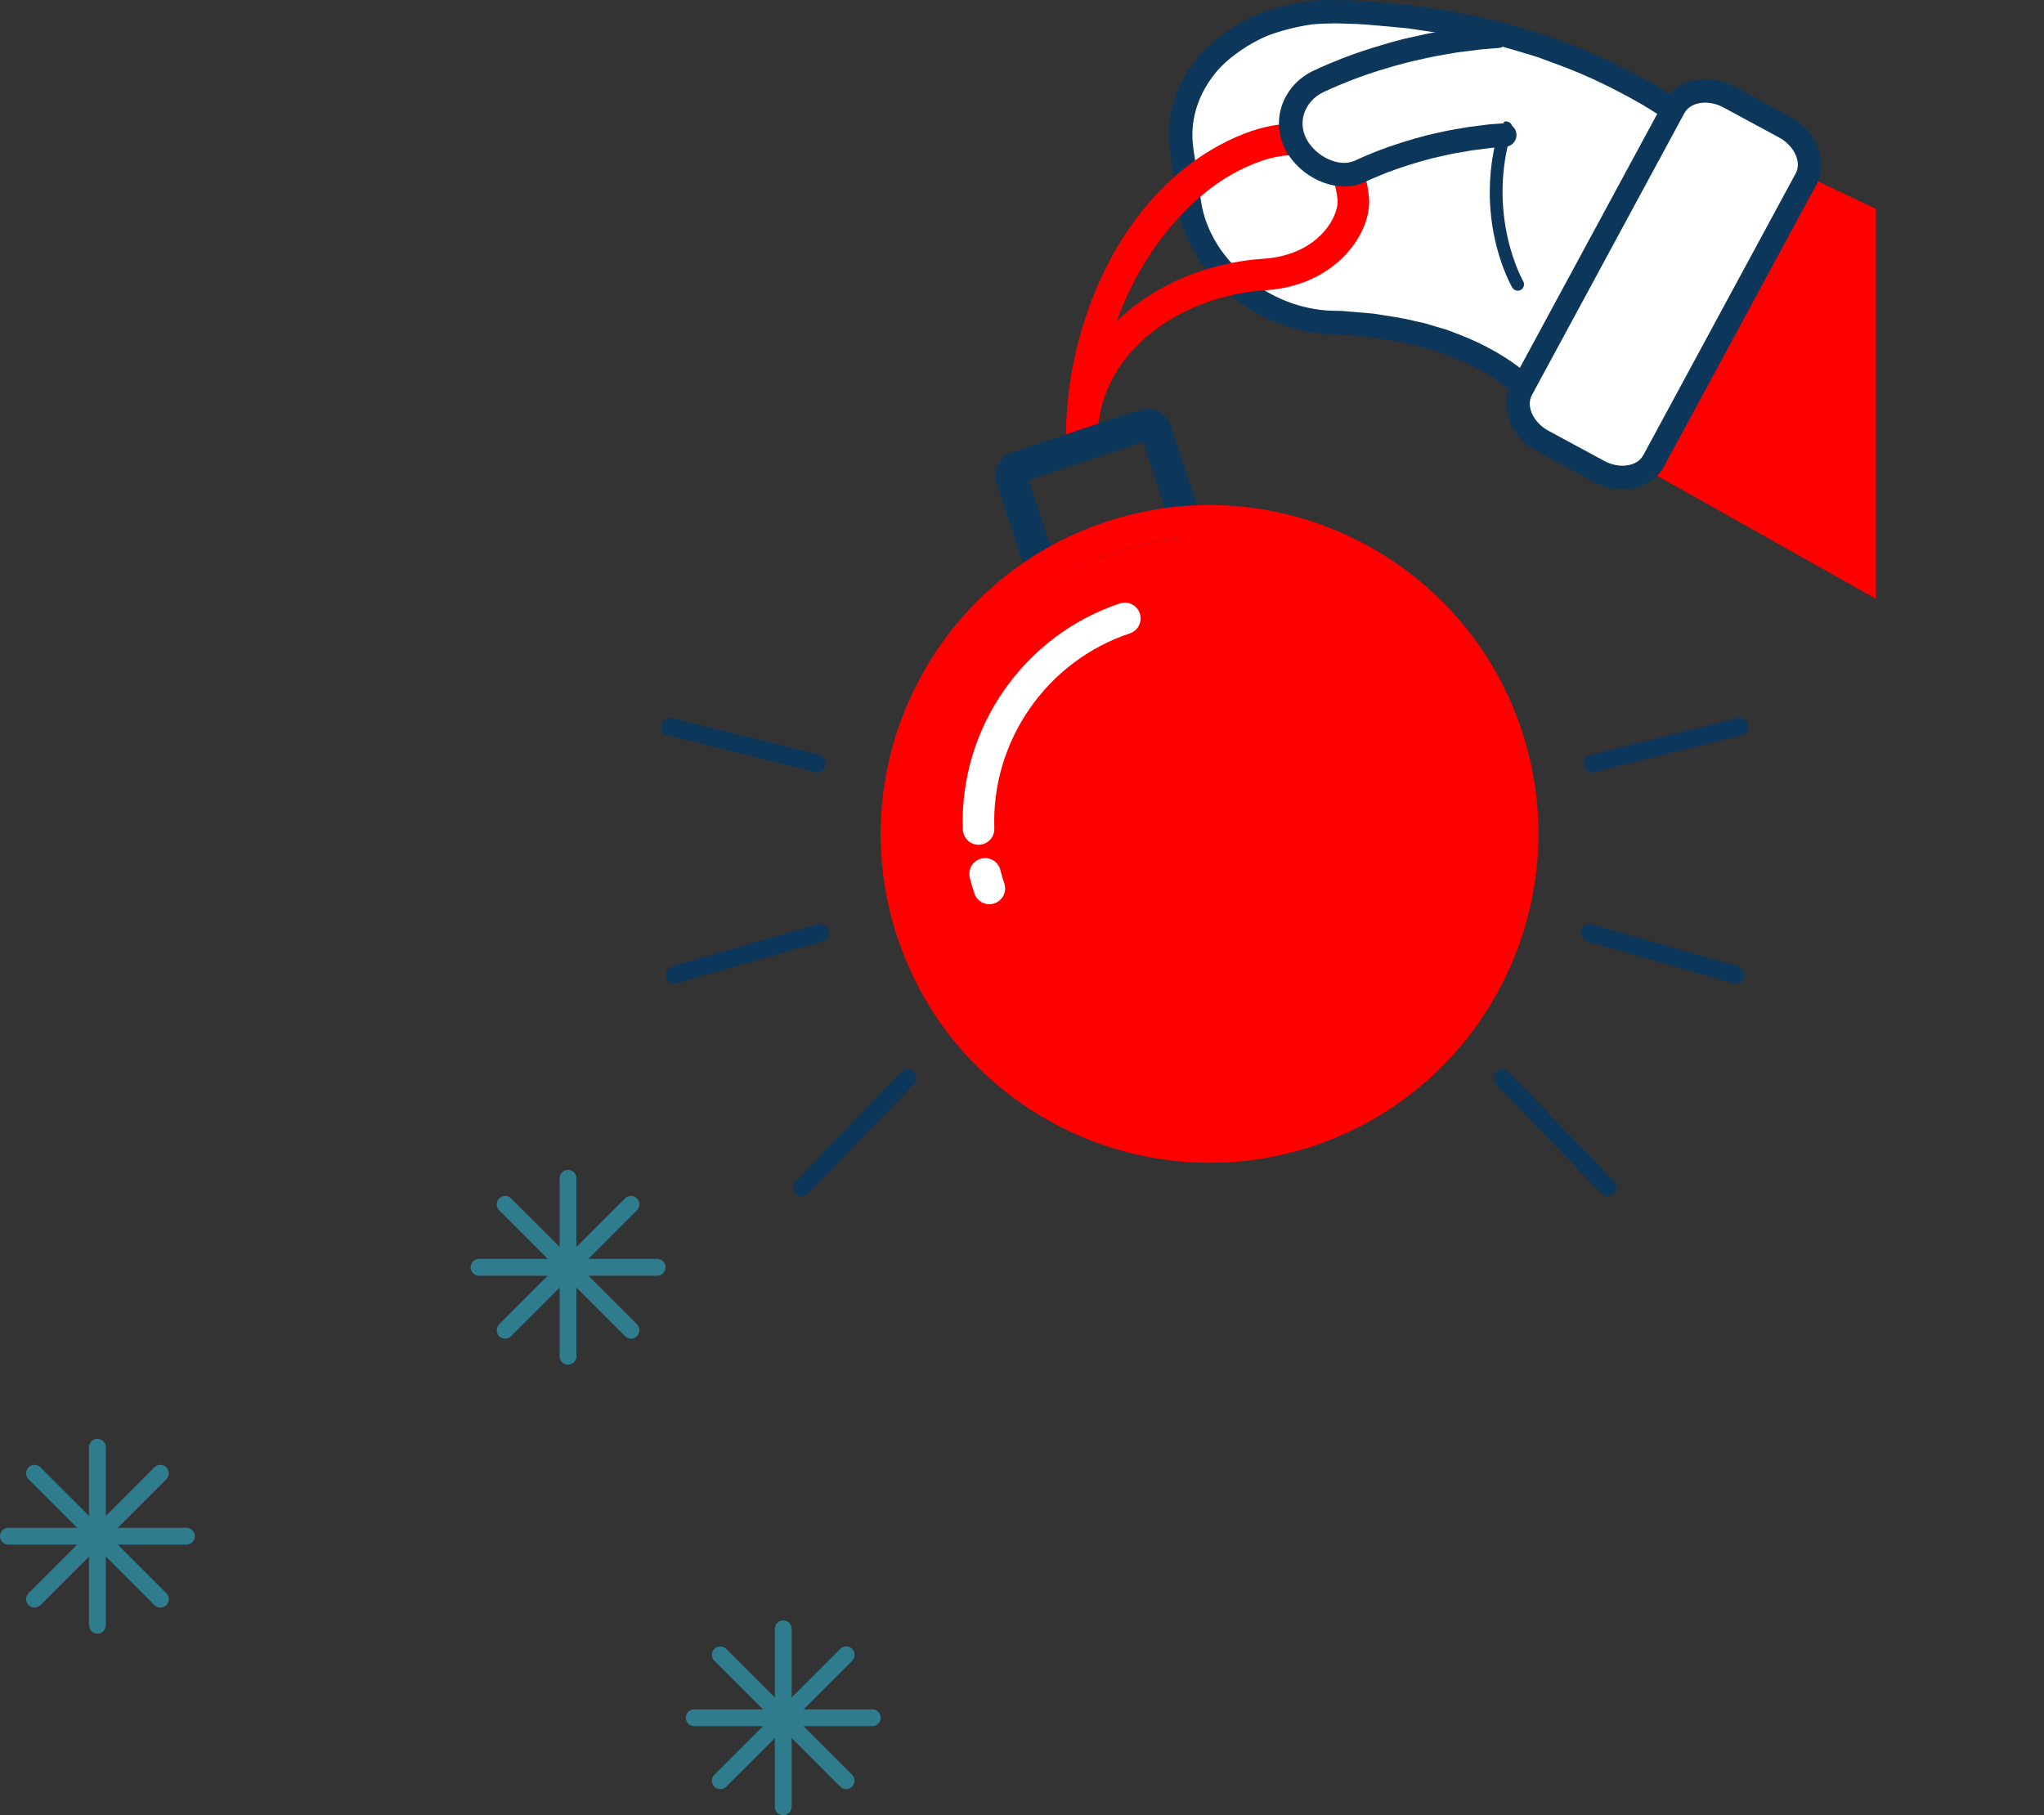 <?xml version="1.0" encoding="UTF-8"?> <svg xmlns="http://www.w3.org/2000/svg" width="304" height="270" viewBox="0 0 304 270" fill="none"><rect x="0" y="0" width="304" height="270" fill="#333333" stroke="none"/><path d="M260.919 22.491L237.535 65.74L279 89.065L278.999 31.065L260.919 22.491Z" fill="#FF0000"></path><path d="M230.034 59.015L262.475 29.947C262.813 29.64 263.201 29.402 263.608 29.202C263.608 29.202 263.408 28.976 263.039 28.557C262.851 28.35 262.626 28.087 262.35 27.787C262.062 27.499 261.737 27.167 261.374 26.792C260.629 26.053 259.728 25.164 258.695 24.138C257.606 23.174 256.373 22.091 255.014 20.933C253.625 19.813 252.072 18.674 250.432 17.453C248.742 16.339 246.965 15.143 245.075 14.029C241.281 11.851 237.113 9.779 232.881 8.196C231.824 7.801 230.766 7.407 229.708 7.019C228.65 6.631 227.599 6.362 226.553 6.036C225.508 5.729 224.469 5.423 223.443 5.128C222.416 4.841 221.408 4.647 220.419 4.415C216.426 3.432 212.777 2.982 209.616 2.5C206.517 2.212 203.914 1.955 202.117 1.849C200.339 1.792 199.319 1.761 199.319 1.761C198.38 1.736 197.448 1.742 196.528 1.786C196.071 1.805 195.614 1.836 195.163 1.874C194.719 1.924 194.281 1.999 193.849 2.068C192.115 2.368 190.456 2.794 188.898 3.326C187.327 3.833 185.918 4.584 184.604 5.373C183.295 6.174 182.106 7.063 181.055 8.02C179.997 8.965 179.102 10.048 178.351 11.188C177.6 12.32 176.992 13.503 176.548 14.718C175.647 17.159 175.371 19.744 175.753 22.373L176.873 30.103C177.255 32.732 178.219 35.148 179.552 37.289C180.222 38.359 180.986 39.354 181.825 40.274C182.663 41.188 183.577 42.014 184.535 42.828C188.39 45.983 193.047 47.748 197.773 47.967C197.773 47.967 198.418 47.986 199.551 48.011C200.659 48.08 202.192 48.255 204.064 48.399C205.829 48.712 207.976 48.931 210.035 49.469C210.555 49.594 211.118 49.682 211.631 49.832C212.144 49.989 212.664 50.145 213.183 50.302C213.697 50.464 214.254 50.583 214.748 50.777C215.243 50.965 215.744 51.159 216.238 51.347C220.219 52.855 223.549 54.896 225.715 56.718C226.234 57.193 226.729 57.612 227.173 57.976C227.567 58.389 227.918 58.739 228.212 59.027C228.356 59.171 228.494 59.296 228.606 59.409C228.707 59.528 228.794 59.634 228.869 59.716C229.013 59.878 229.088 59.972 229.088 59.972C229.383 59.647 229.696 59.321 230.034 59.021V59.015Z" fill="white"></path><path d="M229.087 61.719H229.068C228.567 61.719 228.092 61.493 227.766 61.111L227.328 60.598L226.996 60.279C226.708 59.997 226.364 59.659 225.982 59.259C225.507 58.864 225.031 58.451 224.568 58.032C222.283 56.11 219.028 54.27 215.629 52.981L214.133 52.411C213.902 52.323 213.626 52.248 213.338 52.167C213.107 52.104 212.882 52.042 212.656 51.973L211.129 51.51C210.872 51.435 210.584 51.378 210.303 51.322C210.077 51.278 209.852 51.228 209.627 51.178C208.243 50.815 206.854 50.608 205.508 50.408C204.926 50.321 204.369 50.239 203.843 50.145C202.917 50.076 202.072 49.995 201.321 49.926C200.613 49.857 199.994 49.801 199.468 49.77L197.728 49.726C192.564 49.488 187.5 47.523 183.425 44.193C182.58 43.473 181.516 42.534 180.534 41.464C179.613 40.45 178.781 39.361 178.067 38.221C176.521 35.749 175.539 33.101 175.138 30.36L174.018 22.629C173.592 19.719 173.892 16.858 174.9 14.117C175.395 12.777 176.064 11.463 176.891 10.223C177.786 8.872 178.793 7.695 179.889 6.718C181.009 5.692 182.292 4.734 183.688 3.883C184.884 3.163 186.48 2.268 188.358 1.661C189.985 1.104 191.738 0.653 193.547 0.34L193.634 0.328C194.072 0.252 194.517 0.184 194.967 0.134C195.481 0.09 195.963 0.058 196.438 0.04C197.402 -0.004 198.373 -0.01 199.362 0.015L202.159 0.102C203.787 0.196 205.971 0.403 208.506 0.641L209.764 0.76C209.796 0.76 209.833 0.766 209.865 0.772C210.409 0.853 210.966 0.935 211.536 1.022C214.302 1.429 217.438 1.886 220.818 2.719C221.113 2.788 221.432 2.856 221.745 2.931C222.439 3.082 223.153 3.244 223.892 3.451L227.027 4.371C227.384 4.484 227.71 4.578 228.041 4.678C228.767 4.891 229.525 5.116 230.289 5.391L233.475 6.574C237.412 8.045 241.599 10.048 245.93 12.527C247.608 13.516 249.16 14.542 250.656 15.531L251.382 16.007C251.382 16.007 251.439 16.045 251.464 16.063L252.04 16.495C253.479 17.566 254.844 18.58 256.096 19.587C257.379 20.683 258.624 21.766 259.845 22.849C259.87 22.867 259.895 22.892 259.914 22.917L263.588 26.585C263.588 26.585 263.626 26.629 263.644 26.648L264.902 28.062C265.265 28.469 265.416 29.026 265.309 29.565C265.203 30.103 264.852 30.56 264.364 30.798C264.064 30.948 263.82 31.105 263.632 31.273L231.19 60.342C230.933 60.573 230.67 60.836 230.37 61.168C230.038 61.537 229.563 61.744 229.068 61.744L229.087 61.719ZM198.216 3.489C197.678 3.489 197.139 3.501 196.607 3.526C196.169 3.545 195.737 3.576 195.312 3.607C194.968 3.645 194.592 3.708 194.223 3.77L194.141 3.783C192.533 4.064 190.955 4.465 189.472 4.972C187.907 5.473 186.536 6.249 185.516 6.862C184.32 7.595 183.219 8.415 182.242 9.303C181.36 10.092 180.546 11.043 179.82 12.139C179.144 13.159 178.599 14.223 178.199 15.312C177.391 17.497 177.153 19.782 177.491 22.11L178.612 29.84C178.937 32.1 179.757 34.291 181.041 36.35C181.641 37.314 182.342 38.234 183.119 39.085C183.97 40.011 184.928 40.856 185.672 41.489C189.14 44.324 193.471 46.008 197.853 46.208L199.593 46.252C199.593 46.252 199.637 46.252 199.662 46.252C200.225 46.289 200.889 46.346 201.652 46.421C202.403 46.49 203.261 46.571 204.194 46.64C204.25 46.64 204.306 46.653 204.369 46.665C204.895 46.759 205.452 46.84 206.034 46.928C207.405 47.135 208.957 47.366 210.484 47.767C210.628 47.804 210.822 47.842 211.01 47.879C211.373 47.955 211.742 48.03 212.13 48.142L213.701 48.618C213.902 48.681 214.083 48.731 214.271 48.781C214.615 48.875 215.01 48.981 215.398 49.131L216.875 49.694C220.643 51.122 224.28 53.187 226.858 55.365C226.877 55.378 226.89 55.391 226.909 55.409C227.366 55.822 227.829 56.229 228.298 56.611C228.354 56.655 228.405 56.705 228.455 56.755C228.705 57.018 228.937 57.249 229.143 57.456L261.015 28.901L257.504 25.402C256.315 24.345 255.094 23.287 253.88 22.248C252.722 21.315 251.389 20.326 249.974 19.274L249.436 18.874L248.747 18.423C247.289 17.459 245.774 16.458 244.19 15.525C240.047 13.147 236.028 11.225 232.273 9.823L229.106 8.646C228.455 8.408 227.785 8.208 227.078 8.001C226.733 7.901 226.383 7.801 226.038 7.689L222.953 6.787C222.327 6.612 221.688 6.474 221.006 6.324C220.674 6.249 220.343 6.18 220.017 6.099C216.775 5.304 213.733 4.853 211.041 4.459C210.484 4.377 209.933 4.296 209.401 4.215L208.193 4.102C205.69 3.87 203.53 3.664 202.009 3.576L199.261 3.489C198.911 3.476 198.56 3.47 198.216 3.47V3.489Z" fill="#0C375B"></path><path d="M265.428 18.911C268.57 20.614 270.004 24.056 268.626 26.61L245.943 68.554C244.566 71.101 240.898 71.796 237.749 70.094L229.493 65.631C226.351 63.928 224.918 60.486 226.295 57.932L248.979 15.988C250.356 13.434 254.024 12.746 257.172 14.448L265.428 18.911Z" fill="white"></path><path d="M241.324 72.779C239.829 72.779 238.301 72.384 236.918 71.633L228.662 67.17C226.79 66.156 225.338 64.592 224.581 62.77C223.773 60.817 223.836 58.802 224.756 57.099L247.44 15.156C248.585 13.034 250.895 11.763 253.599 11.763C255.095 11.763 256.622 12.158 258.005 12.909L266.255 17.372C270.242 19.531 271.995 24.044 270.161 27.443L247.477 69.386C246.332 71.508 244.028 72.779 241.318 72.779H241.324ZM253.599 15.268C252.197 15.268 251.045 15.851 250.519 16.821L227.836 58.764C227.423 59.522 227.416 60.467 227.817 61.424C228.268 62.507 229.156 63.452 230.327 64.085L238.583 68.547C239.453 69.017 240.404 69.267 241.318 69.267C242.72 69.267 243.872 68.685 244.398 67.715L267.081 25.772C267.983 24.1 266.844 21.666 264.596 20.451L256.34 15.988C255.47 15.519 254.519 15.268 253.605 15.268H253.599Z" fill="#0C375B"></path><path d="M225.726 43.235C225.4 43.235 225.087 43.066 224.912 42.765C224.668 42.34 218.903 32.175 223.091 18.717C223.247 18.223 223.773 17.947 224.267 18.098C224.762 18.254 225.037 18.78 224.887 19.274C220.944 31.956 226.483 41.726 226.539 41.827C226.802 42.277 226.646 42.847 226.201 43.11C226.051 43.197 225.888 43.235 225.732 43.235H225.726Z" fill="#0C375B"></path><path d="M164.997 79.72C140.874 87.726 127.755 113.865 135.767 137.988C143.772 162.111 169.911 175.224 194.034 167.219C218.157 159.213 231.271 133.074 223.265 108.951C215.259 84.828 189.121 71.715 164.997 79.72Z" fill="#FF0000"></path><path d="M161.644 68.216C161.431 68.285 161.2 68.328 160.962 68.335C159.666 68.366 158.59 67.346 158.558 66.05C158.145 50.871 165.093 30.491 181.317 21.622C182.97 20.72 184.616 19.994 186.212 19.462C191.094 17.841 195.532 18.098 198.705 20.182C200.683 21.478 203.137 24.113 203.6 29.314C204.007 33.834 200.258 39.886 193.285 42.202C191.695 42.728 189.974 43.06 188.177 43.172C185.455 43.348 182.744 43.873 180.128 44.743C171.784 47.51 162.971 54.527 163.247 65.931C163.272 66.989 162.596 67.897 161.644 68.216ZM187.689 23.913C186.362 24.357 184.979 24.964 183.571 25.734C176.848 29.415 169.888 37.201 166.107 47.76C169.737 44.236 174.25 41.752 178.651 40.293C181.649 39.298 184.754 38.691 187.877 38.49C189.279 38.397 190.6 38.152 191.814 37.746C197.191 35.962 199.106 31.643 198.931 29.727C198.693 27.049 197.748 25.158 196.133 24.094C194.18 22.817 191.182 22.748 187.689 23.906V23.913Z" fill="#FF0000"></path><path d="M177.149 79.814C176.967 79.877 176.779 79.914 176.585 79.927C169.368 80.478 162.308 82.819 156.199 86.693C155.586 87.081 154.835 87.162 154.159 86.918C153.476 86.674 152.95 86.136 152.719 85.447L148.25 71.984C147.592 70.012 148.669 67.871 150.641 67.22L169.4 60.992C171.371 60.335 173.512 61.412 174.169 63.383L178.638 76.847C178.864 77.536 178.764 78.287 178.363 78.888C178.069 79.326 177.643 79.651 177.149 79.814ZM164.499 77.605C167.353 76.659 170.289 75.977 173.268 75.564L170.007 65.737L152.988 71.383L156.249 81.216C158.878 79.764 161.644 78.556 164.499 77.611V77.605Z" fill="#0C375B"></path><path d="M195.305 170.455C169.705 178.949 141.97 165.034 133.47 139.434C124.976 113.833 138.89 86.098 164.491 77.605C190.091 69.111 217.826 83.025 226.32 108.626C234.814 134.226 220.899 161.961 195.299 170.455H195.305ZM165.974 82.061C142.834 89.741 130.252 114.816 137.933 137.963C145.613 161.11 170.687 173.691 193.834 166.004C216.975 158.324 229.556 133.25 221.876 110.103C214.196 86.962 189.121 74.381 165.974 82.061Z" fill="#FF0000"></path><path d="M146.282 125.526C146.076 125.594 145.857 125.632 145.631 125.645C144.336 125.695 143.247 124.681 143.203 123.385C142.646 108.331 152.253 94.505 166.556 89.754C167.783 89.347 169.11 90.01 169.523 91.243C169.93 92.47 169.266 93.804 168.033 94.21C155.69 98.304 147.409 110.234 147.885 123.216C147.922 124.28 147.246 125.206 146.282 125.532V125.526Z" fill="white"></path><path d="M147.886 134.37C146.659 134.777 145.326 134.113 144.919 132.88C144.662 132.117 144.437 131.334 144.237 130.558C143.917 129.3 144.681 128.023 145.927 127.704C147.185 127.385 148.462 128.142 148.781 129.4C148.95 130.07 149.15 130.746 149.369 131.403C149.776 132.63 149.113 133.963 147.88 134.37H147.886Z" fill="white"></path><path d="M99.333 109.37L121.209 114.822C121.44 114.879 121.672 114.872 121.885 114.81C122.323 114.685 122.68 114.334 122.799 113.865C122.974 113.164 122.548 112.444 121.841 112.268L99.965 106.817C99.264 106.641 98.544 107.067 98.375 107.774C98.206 108.482 98.632 109.195 99.333 109.364V109.37Z" fill="#0C375B"></path><path d="M123.236 138.395C123.036 137.7 122.31 137.293 121.609 137.493L99.939 143.709C99.238 143.909 98.838 144.635 99.038 145.336C99.238 146.037 99.964 146.438 100.665 146.238L122.335 140.022C123.03 139.822 123.437 139.096 123.236 138.395Z" fill="#0C375B"></path><path d="M134.017 159.457L118.356 175.675C117.849 176.194 117.868 177.027 118.387 177.534C118.738 177.872 119.226 177.978 119.664 177.853C119.877 177.79 120.077 177.678 120.246 177.503L135.907 161.285C136.414 160.759 136.395 159.933 135.876 159.426C135.356 158.919 134.524 158.931 134.017 159.457Z" fill="#0C375B"></path><path d="M259.064 109.37L237.188 114.822C236.956 114.879 236.725 114.872 236.512 114.81C236.074 114.685 235.717 114.334 235.598 113.865C235.423 113.164 235.848 112.444 236.556 112.268L258.432 106.817C259.133 106.641 259.853 107.067 260.028 107.774C260.203 108.482 259.771 109.195 259.07 109.364L259.064 109.37Z" fill="#0C375B"></path><path d="M235.166 138.395C235.367 137.7 236.093 137.293 236.794 137.493L258.463 143.709C259.164 143.909 259.565 144.635 259.365 145.336C259.164 146.037 258.438 146.438 257.737 146.238L236.068 140.022C235.373 139.822 234.966 139.096 235.166 138.395Z" fill="#0C375B"></path><path d="M224.387 159.457L240.048 175.675C240.555 176.194 240.536 177.027 240.016 177.534C239.666 177.872 239.177 177.978 238.739 177.853C238.526 177.79 238.32 177.678 238.157 177.503L222.496 161.285C221.989 160.759 222.008 159.933 222.528 159.426C223.047 158.919 223.88 158.931 224.387 159.457Z" fill="#0C375B"></path><path d="M222.736 5.391C222.736 5.391 222.311 5.423 221.566 5.479C221.19 5.51 220.739 5.548 220.22 5.585C219.7 5.648 219.118 5.723 218.48 5.804C217.841 5.886 217.153 5.973 216.421 6.067C215.695 6.18 214.925 6.324 214.136 6.462C212.546 6.712 210.875 7.125 209.191 7.501C205.849 8.346 202.556 9.422 200.121 10.374C198.907 10.862 197.906 11.287 197.204 11.594C196.51 11.92 196.109 12.101 196.109 12.101C194.137 13.009 192.754 14.705 192.222 16.558C191.678 18.423 191.997 20.432 193.124 22.116C194.257 23.812 195.865 24.939 197.499 25.534C199.139 26.116 200.816 26.134 202.343 25.44C202.343 25.44 202.65 25.296 203.188 25.045C203.739 24.808 204.528 24.476 205.479 24.088C207.401 23.337 210.042 22.479 212.74 21.791C214.105 21.49 215.45 21.146 216.752 20.946C217.397 20.833 218.023 20.727 218.611 20.62C219.212 20.545 219.776 20.476 220.295 20.407C220.815 20.338 221.297 20.276 221.722 20.226C222.148 20.195 222.523 20.163 222.83 20.138C223.444 20.094 223.794 20.063 223.794 20.063L222.724 5.379L222.736 5.391Z" fill="white"></path><path d="M199.888 27.724C198.912 27.724 197.917 27.543 196.915 27.186C194.781 26.416 192.922 24.964 191.67 23.092C190.262 20.983 189.848 18.423 190.543 16.063C191.244 13.622 193.009 11.594 195.382 10.505L196.471 9.998C197.36 9.61 198.411 9.172 199.475 8.746C202.192 7.682 205.572 6.605 208.764 5.798L209.847 5.554C211.174 5.247 212.545 4.934 213.865 4.728L214.585 4.602C215.123 4.509 215.649 4.415 216.156 4.333L220.006 3.845C220.006 3.845 220.056 3.845 220.081 3.839L222.603 3.639C223.567 3.563 224.412 4.289 224.487 5.253C224.562 6.217 223.836 7.062 222.872 7.137L220.406 7.332L216.651 7.807C216.219 7.876 215.718 7.964 215.205 8.058L214.441 8.195C213.214 8.389 211.963 8.677 210.636 8.978L209.584 9.216C206.573 9.979 203.344 10.999 200.771 12.013C199.394 12.564 198.386 12.996 197.91 13.203L196.853 13.691C195.426 14.348 194.33 15.6 193.911 17.046C193.51 18.417 193.76 19.906 194.587 21.152C195.419 22.398 196.671 23.374 198.098 23.893C199.375 24.351 200.558 24.338 201.616 23.85L202.455 23.462C203.056 23.199 203.857 22.861 204.827 22.473C206.986 21.628 209.709 20.764 212.307 20.1C212.72 20.006 213.083 19.925 213.433 19.844C214.435 19.612 215.468 19.381 216.488 19.224L218.309 18.905C218.309 18.905 218.366 18.892 218.391 18.892L221.495 18.498C221.495 18.498 221.552 18.498 221.583 18.492L223.661 18.335C224.625 18.26 225.47 18.986 225.539 19.95C225.614 20.914 224.888 21.759 223.924 21.828L221.896 21.985L218.748 22.391L217.045 22.692C216.119 22.829 215.192 23.042 214.21 23.268C213.847 23.349 213.477 23.437 213.108 23.518C210.698 24.138 208.126 24.951 206.116 25.734C205.196 26.103 204.42 26.435 203.882 26.666L203.074 27.042C202.067 27.505 200.99 27.737 199.882 27.737L199.888 27.724Z" fill="#0C375B"></path><path d="M116.49 269.981C115.802 269.981 115.238 269.417 115.238 268.729V242.252C115.238 241.563 115.802 241 116.49 241C117.179 241 117.742 241.563 117.742 242.252V268.729C117.742 269.417 117.179 269.981 116.49 269.981Z" fill="#2F7C8E"></path><path d="M125.847 266.106C125.528 266.106 125.209 265.981 124.965 265.737L106.243 247.015C105.755 246.527 105.755 245.732 106.243 245.244C106.731 244.756 107.526 244.756 108.015 245.244L126.736 263.965C127.224 264.454 127.224 265.248 126.736 265.737C126.492 265.981 126.173 266.106 125.853 266.106H125.847Z" fill="#2F7C8E"></path><path d="M129.729 256.742H103.252C102.563 256.742 102 256.179 102 255.49C102 254.802 102.563 254.238 103.252 254.238H129.729C130.417 254.238 130.98 254.795 130.98 255.49C130.98 256.185 130.417 256.742 129.729 256.742Z" fill="#2F7C8E"></path><path d="M107.126 266.106C106.806 266.106 106.487 265.981 106.243 265.737C105.755 265.248 105.755 264.454 106.243 263.965L124.965 245.244C125.453 244.756 126.248 244.756 126.736 245.244C127.224 245.732 127.224 246.527 126.736 247.015L108.015 265.737C107.77 265.981 107.451 266.106 107.132 266.106H107.126Z" fill="#2F7C8E"></path><path d="M84.482 202.98C83.794 202.98 83.231 202.417 83.231 201.729V175.252C83.231 174.563 83.794 174 84.482 174C85.171 174 85.734 174.563 85.734 175.252V201.729C85.734 202.417 85.171 202.98 84.482 202.98Z" fill="#2F7C8E"></path><path d="M93.845 199.106C93.526 199.106 93.207 198.981 92.963 198.737L74.241 180.015C73.753 179.527 73.753 178.732 74.241 178.244C74.729 177.756 75.524 177.756 76.013 178.244L94.734 196.965C95.222 197.453 95.222 198.248 94.734 198.737C94.49 198.981 94.171 199.106 93.852 199.106H93.845Z" fill="#2F7C8E"></path><path d="M97.729 189.742H71.252C70.563 189.742 70 189.179 70 188.49C70 187.802 70.563 187.238 71.252 187.238H97.729C98.417 187.238 98.981 187.795 98.981 188.49C98.981 189.185 98.417 189.742 97.729 189.742Z" fill="#2F7C8E"></path><path d="M75.124 199.106C74.805 199.106 74.485 198.981 74.241 198.737C73.753 198.248 73.753 197.453 74.241 196.965L92.963 178.244C93.451 177.756 94.246 177.756 94.734 178.244C95.222 178.732 95.222 179.527 94.734 180.015L76.013 198.737C75.769 198.981 75.449 199.106 75.13 199.106H75.124Z" fill="#2F7C8E"></path><path d="M14.49 242.98C13.802 242.98 13.238 242.417 13.238 241.729V215.252C13.238 214.563 13.802 214 14.49 214C15.179 214 15.742 214.563 15.742 215.252V241.729C15.742 242.417 15.179 242.98 14.49 242.98Z" fill="#2F7C8E"></path><path d="M23.851 239.1C23.532 239.1 23.213 238.975 22.968 238.731L4.247 220.009C3.759 219.521 3.759 218.726 4.247 218.238C4.735 217.749 5.53 217.749 6.018 218.238L24.74 236.959C25.228 237.447 25.228 238.242 24.74 238.731C24.496 238.975 24.177 239.1 23.857 239.1H23.851Z" fill="#2F7C8E"></path><path d="M27.729 229.742H1.252C0.563 229.742 0 229.179 0 228.49C0 227.802 0.563 227.238 1.252 227.238H27.729C28.417 227.238 28.98 227.795 28.98 228.49C28.98 229.185 28.417 229.742 27.729 229.742Z" fill="#2F7C8E"></path><path d="M5.131 239.1C4.812 239.1 4.493 238.975 4.249 238.731C3.761 238.242 3.761 237.447 4.249 236.959L22.97 218.238C23.459 217.749 24.254 217.749 24.742 218.238C25.23 218.726 25.23 219.521 24.742 220.009L6.02 238.731C5.776 238.975 5.457 239.1 5.138 239.1H5.131Z" fill="#2F7C8E"></path></svg> 